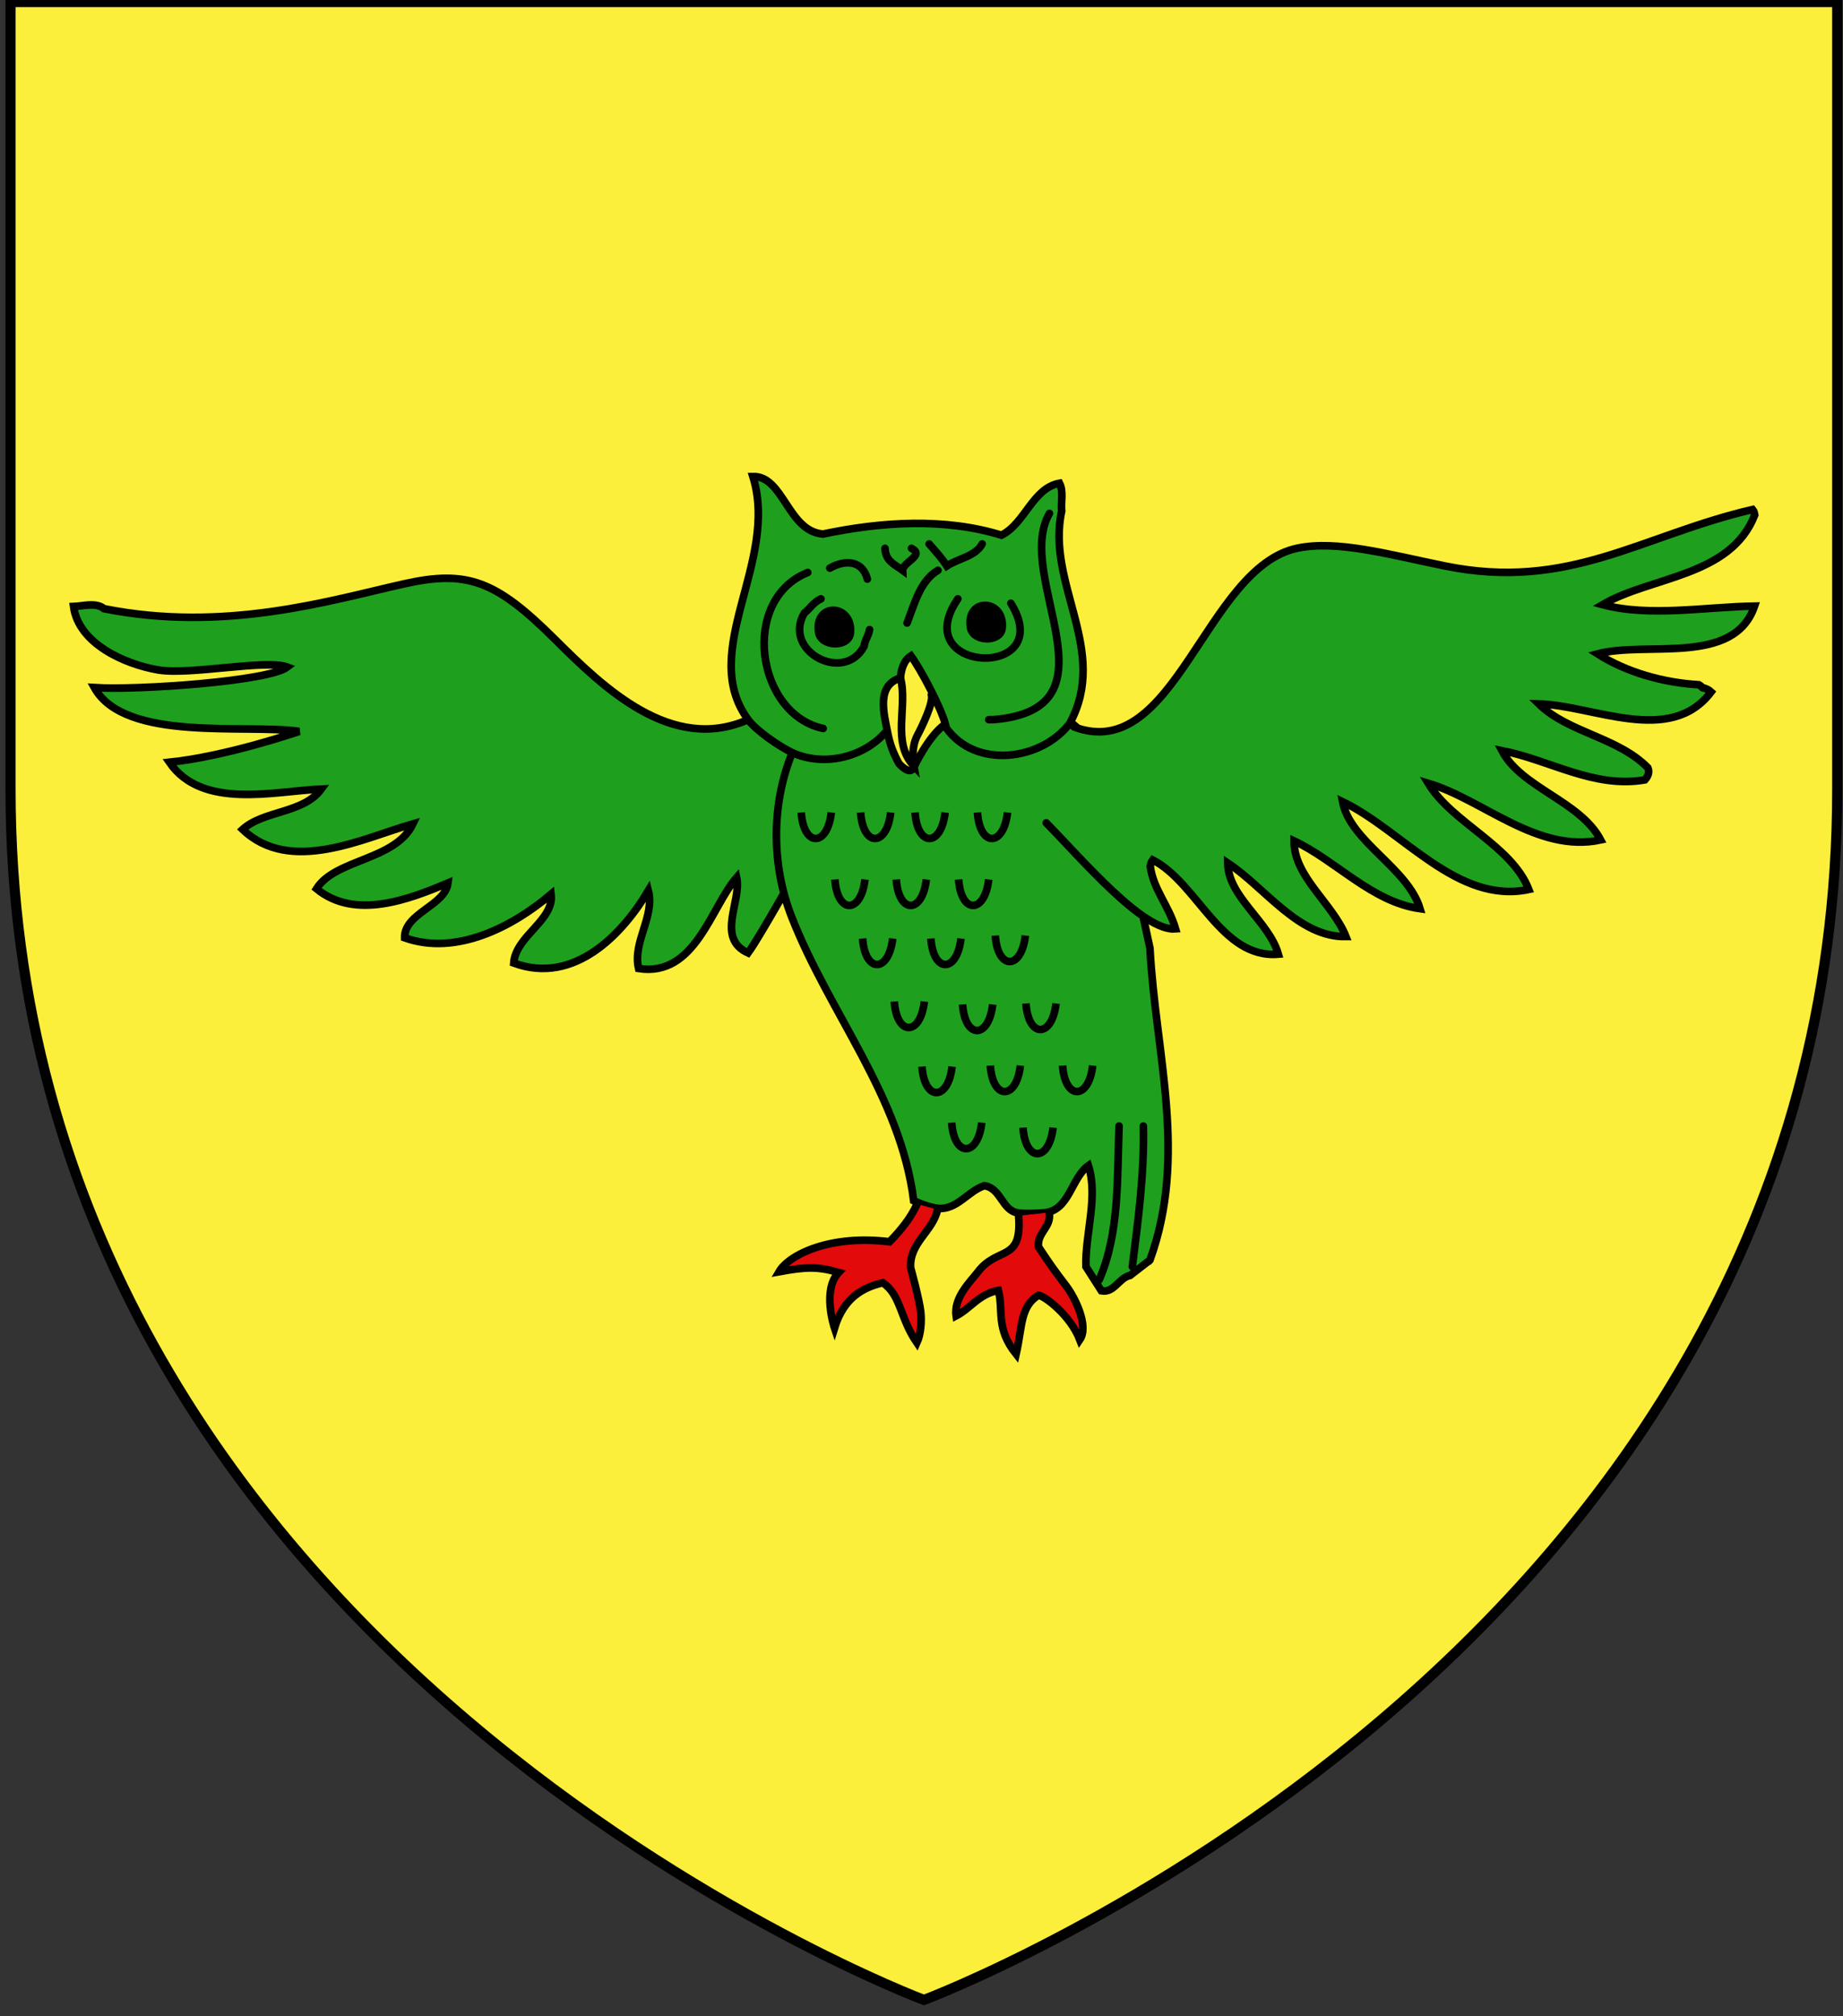 <?xml version="1.0" encoding="utf-8"?>
<!-- Generator: Adobe Illustrator 15.1.0, SVG Export Plug-In . SVG Version: 6.00 Build 0)  -->
<!DOCTYPE svg PUBLIC "-//W3C//DTD SVG 1.1//EN" "http://www.w3.org/Graphics/SVG/1.1/DTD/svg11.dtd">
<svg version="1.1" id="Layer_1" xmlns="http://www.w3.org/2000/svg" xmlns:xlink="http://www.w3.org/1999/xlink" x="0px" y="0px"
	 width="181.417px" height="198.425px" viewBox="0 0 181.417 198.425" enable-background="new 0 0 181.417 198.425"
	 xml:space="preserve">
<rect x="0" y="0" width="181.417" height="198.425" fill="#333333" stroke="none"/>
<path id="Fond_ecu" fill="#FCEF3C" stroke="#010101" d="M90.949,196.816c0,0-89.912-33.65-89.912-119.157
	c0-85.514,0-77.456,0-77.456H180.85V77.66C180.872,163.166,90.949,196.816,90.949,196.816z"/>
<g id="Hibou">
	<path id="Aile_droite_2_" fill="#1EA01E" stroke="#000000" stroke-width="0.75" stroke-linecap="round" d="M73.641,70.823
		c-7.52,3.318-14.18-3.093-19.01-7.902c-5.849-5.824-8.659-6.853-14.913-5.451c-7.163,1.605-17.578,4.811-29.478,2.433
		c-0.782-0.648-2.056-0.255-3.001-0.216c0.497,3.664,5.024,5.669,8.301,6.239c3.139,0.545,10.64-1.064,12.744-0.281
		c-1.837,1.407-14.772,2.297-18.998,2.025c3.006,5.402,14.973,3.552,20.164,4.308c0,0-7.099,2.45-12.778,3.038
		c3.233,4.699,10.35,2.838,14.958,2.636c-1.747,2.411-5.658,2.078-7.75,3.974c4.717,4.498,11.907,0.829,16.771-0.55
		c-1.734,3.621-7.641,3.436-9.498,6.388c3.789,3.118,9.139,1.032,12.944-0.568c-0.282,2.249-4.305,2.943-4.268,5.394
		c5.062,1.801,10.609-1.062,14.418-4.292c0.325,2.57-3.487,4.099-3.679,6.776c5.989,2.207,10.751-2.909,13.253-7.125
		c0.656,2.527-1.575,5.067-0.961,7.664c5.582,0.871,7.107-6.042,9.654-8.958c0.506,2.36-2.076,5.962,1.121,7.426
		c1.258-1.721,5.076-8.683,6.419-10.854C84.399,75.903,73.641,70.823,73.641,70.823z"/>
	<path fill="#1EA01E" stroke="#000000" stroke-width="0.75" stroke-linecap="round" d="M77.989,74.066
		c-2.113,5.173-2.023,11.151-0.073,16.14c3.735,9.551,10.73,17.635,12.024,27.959c0.771,0.352,1.557,0.629,2.392,0.758
		c1.903,0.145,2.915-1.691,4.555-2.234c1.645,0.223,1.737,2.408,3.272,2.668c0.646,0.109,1.957,0.055,2.606,0
		c2.521-0.201,2.654-3.416,4.373-4.646c0.988,3.078-0.325,6.668-0.244,9.941l1.521,2.379c1.275,0.229,1.711-1.27,2.826-1.514
		l1.955-1.512c-0.072,0.072-0.146,0.145-0.219,0.217l0.219-0.217c3.734-10.309,0.557-20.23,0-30.698
		c-2.498-11.563-4.303-20.366-8.367-22.587C100.975,68.608,77.989,74.066,77.989,74.066z"/>
	<path id="Tête" fill="#1EA01E" stroke="#000000" stroke-width="0.75" stroke-linecap="round" d="M87.117,72.12
		c-2.296,2.547-6.202,3.299-9.128,1.946c-1.231-0.569-3.544-2.153-4.347-3.242c-4.991-6.776,3.079-15.506,0.469-23.93
		c3.022-0.078,3.439,5.409,6.906,5.66c5.824-1.22,12.012-1.596,17.559,0.114c2.324-1.142,3.065-4.633,5.72-5.113
		c0.416,0.826,0.118,1.837,0.213,2.735c-1.562,7.214,4.711,13.665,0.797,20.894c-2.771,3.652-9.26,4.555-12.176,0.432"/>
	<path fill="none" stroke="#000000" stroke-width="0.75" stroke-linecap="round" d="M96.682,53.531
		c-0.658,1.223-2.342,1.42-3.481,2.161c-0.507-0.792-1.137-1.464-1.741-2.161"/>
	<path fill="none" stroke="#000000" stroke-width="0.75" stroke-linecap="round" d="M89.724,53.963
		c1.357,0.698-0.892,1.37-0.868,2.161c-0.745-0.556-1.709-0.895-1.738-2.161"/>
	<path fill="none" stroke="#000000" stroke-width="0.75" stroke-linecap="round" d="M81.032,71.689
		c-6.591-1.393-8.218-12.684-1.521-15.347"/>
	<path fill="none" stroke="#000000" stroke-width="0.75" stroke-linecap="round" d="M81.683,55.909
		c1.667-0.937,3.26-0.648,3.695,1.08"/>
	<path fill="none" stroke="#000000" stroke-width="0.75" stroke-linecap="round" d="M89.289,61.313
		c0.759-1.982,1.312-4.171,3.042-5.188"/>
	<path fill="none" stroke="#000000" stroke-width="0.75" stroke-linecap="round" d="M80.813,58.935
		c-0.679,0.277-1.078,0.949-1.639,1.397c-2.191,3.751,3.931,6.98,5.886,3.262c0.084-0.641,0.438-1.006,0.535-1.634"/>
	<path fill="none" stroke="#000000" stroke-width="0.75" stroke-linecap="round" d="M99.506,59.367
		c4.66,7.529-10.28,6.978-5.219-0.434"/>
	<path stroke="#000000" stroke-width="0.75" stroke-linecap="round" d="M95.52,61.718c-0.422-2.974,3.41-2.775,3.131,0.093
		C98.514,63.252,95.729,63.209,95.52,61.718z"/>
	<path stroke="#000000" stroke-width="0.75" stroke-linecap="round" d="M80.578,62.204c-0.421-2.973,3.41-2.774,3.131,0.094
		C83.568,63.737,80.788,63.695,80.578,62.204z"/>
	<path fill="none" stroke="#000000" stroke-width="0.75" stroke-linecap="round" d="M103.303,50.525
		c-3.605,6.253,7.312,19.27-5.535,20.299c-0.146,0.001-0.289,0.001-0.437,0.001"/>
	<path fill="none" stroke="#000000" stroke-width="0.75" stroke-linecap="round" d="M108.202,125.945
		c2.008-4.57,1.76-10.066,1.955-15.131"/>
	<path fill="none" stroke="#000000" stroke-width="0.75" stroke-linecap="round" d="M111.459,124.65
		c0.564-4.5,1.197-9.137,1.088-13.834"/>
	<path id="Aile_gauche" fill="#1EA01E" stroke="#000000" stroke-width="0.75" stroke-linecap="round" d="M105.723,71.537
		c9.945,3.75,12.949-15.722,21.996-17.592c3.916-0.809,8.907,0.609,14.5,1.75c12.25,2.5,19.321-3.003,30.303-5.555
		c0.129,0.145,0.168,0.342,0.205,0.543c-2.373,6.103-10.262,6.039-14.975,8.823c4.622,1.233,10.146,0.216,14.959,0.14
		c-2.031,5.931-10.644,3.421-15.453,4.702c2.852,1.818,6.491,2.841,9.971,3.038c0.139,0.076,0.254,0.184,0.367,0.292
		c0.278,0.051,0.615,0.208,0.84,0.416c-4.045,5.35-11.635,1.304-16.971,1.177c2.896,2.839,7.764,3.262,10.739,6.281
		c0.177,0.4,0.062,0.809-0.291,1.197c-5.022,0.864-9.36-1.963-14.077-2.882c1.918,3.671,7.715,4.964,9.729,8.792
		c-6.258,1.336-11.584-3.979-16.984-5.578c2.35,3.892,8.211,6.108,9.91,10.452c-7.041,1.495-12.414-5.79-18.334-8.638
		c0.752,3.95,6.418,6.512,7.625,10.531c-4.738-0.659-8.242-4.71-12.396-6.67c-0.049,3.504,3.808,6.148,5.104,9.416
		c-4.676,0.075-7.942-4.803-11.638-7.246c0.017,3.324,4.058,5.738,4.984,8.975c-5.631,0.487-7.977-7.046-12.373-9.274
		c-0.147,0.2-0.195,0.413-0.236,0.627c0.289,2.25,1.825,3.858,2.494,6.16c-3.169,0.281-9.169-6.802-12.735-10.437"/>
	<path fill="#FCEF3C" stroke="#000000" stroke-width="0.75" stroke-linecap="round" d="M88.637,66.717
		c0.074-0.812,0.309-1.721,1.032-2.172c1.006,1.393,2.939,5.056,3.388,6.711c-1.689,1.163-3.117,4.287-3.117,4.287
		c-0.317,0.657-1.052,0.039-1.447-0.396c-0.555-1.012-0.904-1.922-1.122-3.062C87.023,70.257,86.213,67.454,88.637,66.717"/>
	<path fill="#FCEF3C" stroke="#000000" stroke-width="0.75" stroke-linecap="round" d="M91.678,68.374
		c0.258,0.723-0.962,3.221-1.376,3.999c-0.688,1.297-0.361,2.99-0.361,2.99c-2.197-2.327-0.564-5.862-1.304-8.645"/>
	<path id="Patte_gauche" fill="#E20A0A" stroke="#000000" stroke-width="0.75" stroke-linecap="round" d="M92.285,119.044
		c-0.42,2.092-2.803,3.279-2.647,5.721c0,0,0.846,3.051,0.994,4.324c0.108,0.938,0.014,2.211-0.375,3.062
		c-1.69-2.459-1.547-4.672-3.355-5.916c-1.928,0.459-3.839,1.441-4.759,4.455c0,0-1.254-3.736,0.412-5.467
		c-2.028-0.574-3.115-0.574-5.868-0.07c0.993-1.703,5.08-3.674,10.87-2.947c1.085-1.098,2.121-2.369,2.713-3.719"/>
	<path id="Patte_droite" fill="#E20A0A" stroke="#000000" stroke-width="0.75" stroke-linecap="round" d="M103.272,119.318
		c0.279,1.441-1.207,1.969-1.049,3.385c1.203,1.828,1.559,2.305,2.756,3.887c0.811,1.068,2.242,3.895,1.312,5.256
		c-0.918-2.369-3.377-4.256-4.067-4.387c-1.812,1.152-1.56,2.953-2.201,5.803c-2.039-2.561-1.227-4.219-1.746-6.277
		c-1.922,0.365-2.746,1.775-4.158,2.512c-0.266-1.82,1.482-3.455,2.127-4.309c1.959-2.594,4.395-0.92,4.02-5.537"/>
	<g id="Plumes_poitrail">
		<path fill="#1EA01E" stroke="#000000" stroke-width="0.75" d="M96.213,79.958c0.236,3.411,2.574,3.411,2.965,0"/>
		<path fill="#1EA01E" stroke="#000000" stroke-width="0.75" d="M90.073,79.958c0.234,3.411,2.572,3.411,2.961,0"/>
		<path fill="#1EA01E" stroke="#000000" stroke-width="0.75" d="M84.717,79.958c0.234,3.411,2.572,3.411,2.961,0"/>
		<path fill="#1EA01E" stroke="#000000" stroke-width="0.75" d="M78.87,79.958c0.234,3.411,2.573,3.411,2.962,0"/>
		<path fill="#1EA01E" stroke="#000000" stroke-width="0.75" d="M82.183,86.546c0.234,3.412,2.573,3.412,2.962,0"/>
		<path fill="#1EA01E" stroke="#000000" stroke-width="0.75" d="M88.223,86.546c0.234,3.412,2.571,3.412,2.961,0"/>
		<path fill="#1EA01E" stroke="#000000" stroke-width="0.75" d="M94.362,86.546c0.232,3.412,2.574,3.412,2.965,0"/>
		<path fill="#1EA01E" stroke="#000000" stroke-width="0.75" d="M97.971,92.07c0.231,3.411,2.572,3.411,2.961,0"/>
		<path fill="#1EA01E" stroke="#000000" stroke-width="0.75" d="M91.631,92.36c0.235,3.411,2.574,3.411,2.963,0"/>
		<path fill="#1EA01E" stroke="#000000" stroke-width="0.75" d="M84.911,92.36c0.234,3.411,2.573,3.411,2.961,0"/>
		<path fill="#1EA01E" stroke="#000000" stroke-width="0.75" d="M88.03,98.561c0.234,3.413,2.571,3.413,2.96,0"/>
		<path fill="#1EA01E" stroke="#000000" stroke-width="0.75" d="M90.757,104.964c0.233,3.408,2.572,3.408,2.962,0"/>
		<path fill="#1EA01E" stroke="#000000" stroke-width="0.75" d="M93.68,110.484c0.231,3.412,2.572,3.412,2.963,0"/>
		<path fill="#1EA01E" stroke="#000000" stroke-width="0.75" d="M100.698,110.972c0.232,3.412,2.57,3.412,2.963,0"/>
		<path fill="#1EA01E" stroke="#000000" stroke-width="0.75" d="M97.481,104.865c0.234,3.41,2.572,3.41,2.961,0"/>
		<path fill="#1EA01E" stroke="#000000" stroke-width="0.75" d="M104.596,104.865c0.231,3.41,2.572,3.41,2.963,0"/>
		<path fill="#1EA01E" stroke="#000000" stroke-width="0.75" d="M94.752,98.852c0.234,3.416,2.574,3.416,2.963,0"/>
		<path fill="#1EA01E" stroke="#000000" stroke-width="0.75" d="M100.991,98.754c0.23,3.416,2.57,3.416,2.961,0"/>
	</g>
</g>
</svg>
